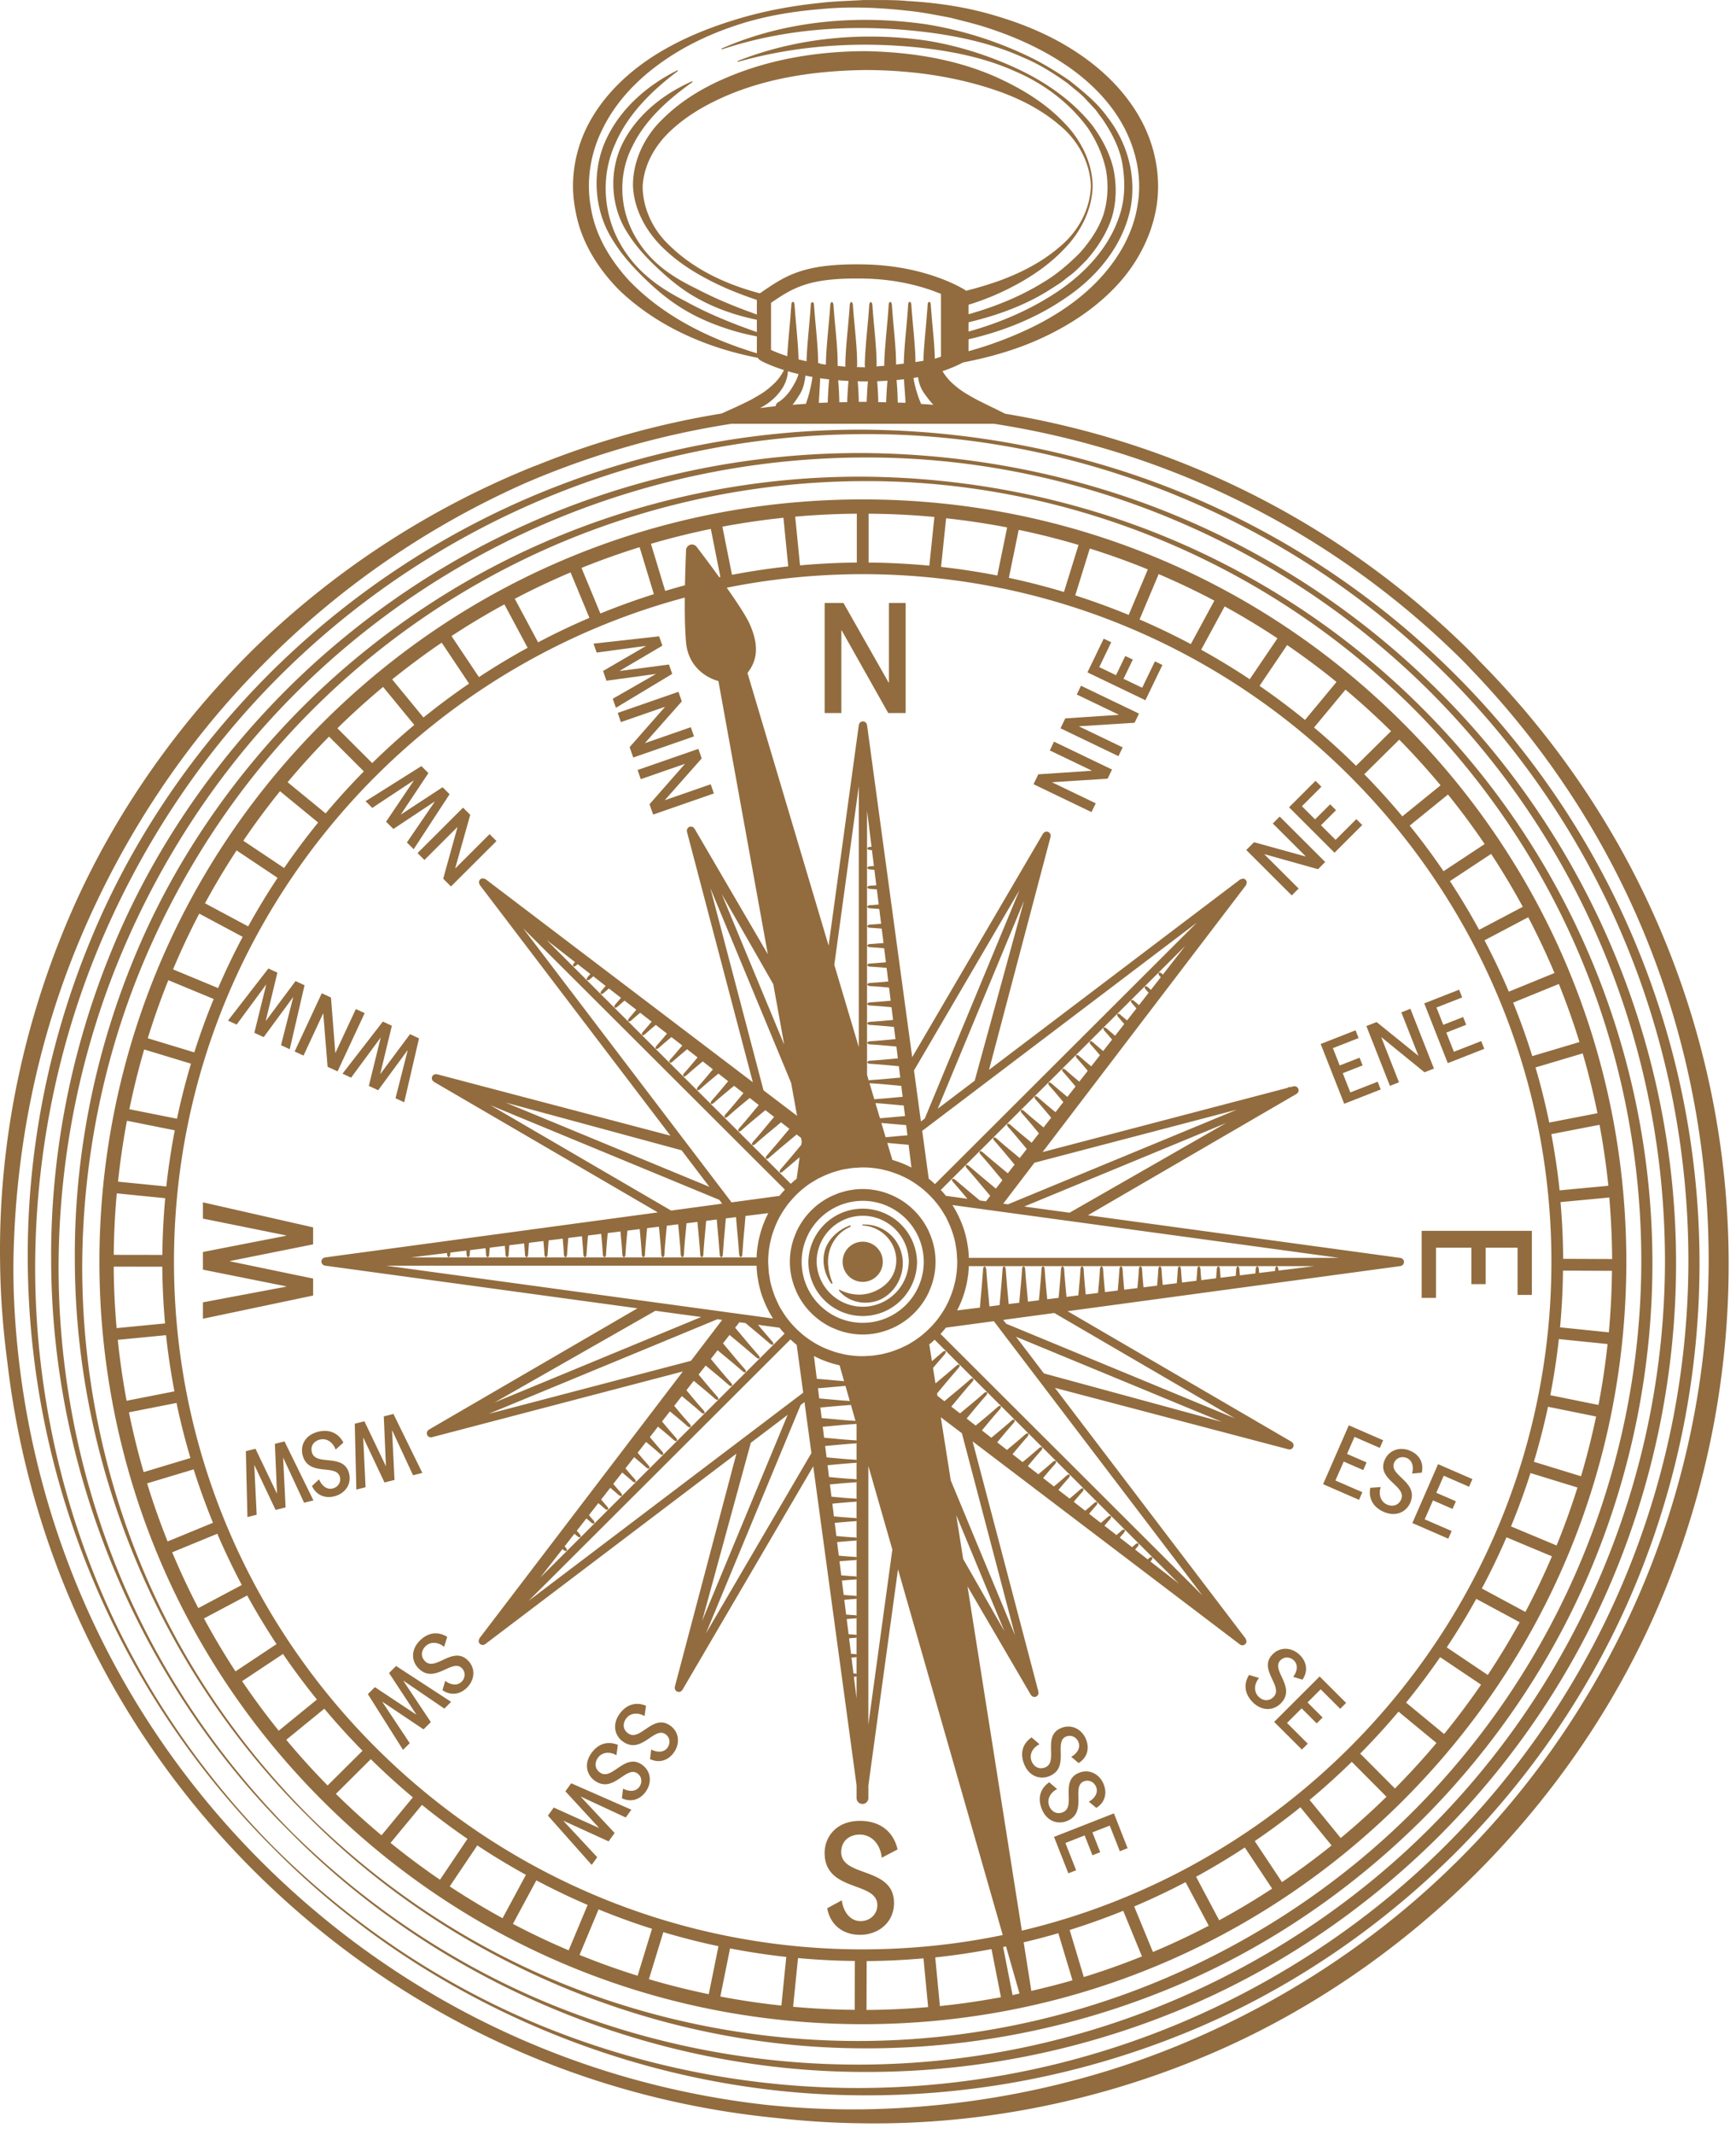 <?xml version="1.0" encoding="UTF-8"?> <svg xmlns="http://www.w3.org/2000/svg" width="118" height="145" viewBox="0 0 118 145"> <g fill="#926C3E" fill-rule="evenodd"> <path d="M51.846 27.626c.52-.3 1-.722 1.333-1.25.22-.34.357-.747.378-1.15.219.065.461.129.719.19-.096.353-.279.664-.482.995-.197.322-.558.722-.892.914a.343.343 0 0 0-.18.275c-.357.036-.714.086-1.071.128.065-.034.132-.064.195-.102zm.563-3.848v-3.202c.182-.124.357-.242.53-.355 1.298-.843 2.535-1.365 5.87-1.291 2.325.054 4.091.602 5.152 1.04v4.266a8.69 8.69 0 0 1-.42.137c-.006-.295-.02-.596-.042-.908l-.03-.39c-.021-.242-.04-.482-.064-.724l-.037-.407c-.02-.217-.035-.426-.053-.636-.016-.2-.034-.403-.045-.592-.015-.27-.203-.278-.217-.005h-.001c-.01.204-.03.428-.048.647-.017.216-.033.432-.054.657l-.035.388c-.025.262-.046.52-.069.782l-.03.362c-.025.335-.042.657-.051.97-.18.029-.36.056-.54.082a16.223 16.223 0 0 0-.038-.984l-.024-.315c-.022-.27-.042-.536-.067-.808l-.031-.326c-.021-.227-.04-.45-.059-.671-.022-.265-.045-.53-.06-.779-.015-.27-.202-.278-.217-.005-.014.258-.037.538-.06.82l-.062.694-.026.295a53.1 53.1 0 0 0-.096 1.133c-.026.366-.046.72-.052 1.054-.175.023-.35.041-.527.06.003-.342-.013-.707-.037-1.081l-.017-.227c-.024-.3-.046-.599-.074-.902l-.021-.23a62.894 62.894 0 0 1-.133-1.61.29.29 0 0 0-.05-.162c-.042-.055-.095-.056-.132.01a.347.347 0 0 0-.037.146c-.015.289-.04.599-.067.916l-.068.752-.018.193c-.029.32-.056.636-.08.95-.004.06-.01.12-.015.178-.028.384-.048.758-.052 1.106 0 .018.007.03.009.046-.182.017-.365.03-.549.044.007-.03.02-.056.02-.09.003-.35-.014-.727-.039-1.112l-.01-.125c-.022-.333-.05-.669-.081-1.009l-.011-.121c-.025-.265-.05-.528-.073-.788a30.72 30.72 0 0 1-.072-.935c-.001-.037-.013-.056-.02-.083-.042-.149-.142-.148-.18.009-.005.024-.015.038-.016.069-.017.298-.042.617-.07.943l-.075.822-.008.077c-.033.358-.063.714-.09 1.066 0 .022-.003.045-.005.068-.028.388-.05.768-.053 1.119 0 .056.012.103.028.147l-.134-.001c-.155-.001-.293-.011-.443-.015a.37.37 0 0 0 .028-.131c.01-.976-.122-2.125-.216-3.192a25.93 25.93 0 0 1-.069-.898c-.001-.025-.01-.037-.014-.057-.036-.182-.156-.185-.19 0-.004.02-.012.028-.013.052-.015.278-.04.577-.066.882-.09 1.062-.224 2.236-.235 3.213 0 .04.012.071.02.105-.194-.012-.369-.033-.552-.05.003-.019.012-.033.012-.055.01-1.012-.13-2.206-.225-3.306a27.382 27.382 0 0 1-.06-.784c-.003-.038-.013-.058-.021-.085-.041-.141-.134-.145-.175-.006-.008.027-.02.047-.022.086-.013.238-.034.496-.056.755-.09 1.086-.23 2.299-.242 3.31-.14-.018-.27-.039-.403-.06v-.04h-.124c-.002-1.041-.144-2.25-.234-3.353-.017-.205-.035-.413-.046-.607-.006-.093-.033-.142-.064-.172l-.082-.009c-.036.026-.067.076-.073.176-.008.178-.026.375-.04.565-.082 1.055-.218 2.243-.249 3.27-.19-.041-.372-.082-.543-.126-.023-1.062-.166-2.26-.245-3.338-.009-.121-.021-.249-.029-.366-.014-.27-.202-.278-.216-.005-.006.097-.017.208-.023.31-.068.999-.199 2.146-.252 3.18a9.952 9.952 0 0 1-1.105-.423zm-.753-3.852l-.003.004a17.16 17.16 0 0 1-2.17-.717c-1.464-.597-2.844-1.426-3.96-2.522-1.153-1.062-1.845-2.57-1.84-4.054.092-1.497.893-2.857 2.025-3.864 1.123-1.024 2.493-1.78 3.92-2.372 2.877-1.179 6.036-1.598 9.153-1.643 3.125.004 6.268.431 9.22 1.487 1.47.536 2.884 1.272 4.07 2.306 1.206 1.007 2.029 2.5 2.078 4.086-.044 1.586-.864 3.084-2.07 4.092-1.188 1.037-2.603 1.773-4.07 2.316-.772.28-1.558.515-2.352.714-.015-.014-.024-.034-.043-.045-.103-.067-2.592-1.649-6.783-1.745-4.17-.095-5.388.735-7.072 1.886l-.103.071zm-.21 1.445c-1.413-.505-2.79-1.06-4.102-1.752-.91-.44-1.803-.948-2.572-1.615a7.362 7.362 0 0 1-1.838-2.393c-.864-1.82-.844-3.94.056-5.678.86-1.773 2.403-3.166 4.073-4.35a.03.03 0 0 0 .01-.039.032.032 0 0 0-.042-.017c-1.876.836-3.645 2.178-4.653 4.1-1.01 1.915-.896 4.369.246 6.149.55.901 1.253 1.673 2.007 2.382.75.713 1.554 1.39 2.452 1.927 1.348.804 2.839 1.33 4.363 1.642v.837c-1.683-.59-3.322-1.248-4.864-2.103-.979-.5-1.937-1.077-2.757-1.824a8.327 8.327 0 0 1-1.958-2.64c-.91-1.996-.937-4.296-.04-6.244.85-1.98 2.457-3.575 4.235-4.915a.034.034 0 0 0 .01-.04.033.033 0 0 0-.043-.014c-2 .997-3.839 2.561-4.829 4.69-.987 2.12-.83 4.724.355 6.684.579.986 1.323 1.843 2.127 2.63.798.792 1.666 1.536 2.632 2.134.963.606 2.012 1.06 3.087 1.41.67.225 1.355.394 2.045.526v1.146c-3.268-.987-6.377-2.536-8.682-4.936-1.285-1.401-2.299-3.081-2.594-4.931-.349-1.837-.036-3.764.82-5.437.834-1.691 2.175-3.142 3.74-4.292 1.564-1.157 3.351-2.033 5.22-2.654 1.868-.637 3.831-.968 5.796-1.131 1.965-.195 3.95-.114 5.904.103.98.09 1.942.292 2.905.468.95.244 1.902.462 2.824.784 1.845.617 3.618 1.444 5.198 2.531 1.573 1.087 2.942 2.473 3.813 4.119.866 1.632 1.253 3.524.927 5.345-.289 1.825-1.232 3.506-2.508 4.898-1.278 1.398-2.898 2.504-4.637 3.356a25.325 25.325 0 0 1-4.338 1.635v-.808c2.286-.53 4.522-1.4 6.489-2.737 1.982-1.3 3.696-3.213 4.373-5.565.693-2.355.036-4.953-1.435-6.812-.69-.977-1.634-1.716-2.546-2.453-.971-.666-1.978-1.281-3.047-1.77a25.424 25.424 0 0 0-6.734-2.07c-4.658-.666-9.555-.25-13.868 1.644a.032.032 0 0 0-.017.039.03.03 0 0 0 .04.02c4.446-1.474 9.178-1.729 13.771-1.178 2.294.28 4.593.782 6.714 1.746 1.077.445 2.062 1.077 3.005 1.749.436.381.918.714 1.294 1.154l.592.632.511.693c.633.947 1.17 1.985 1.334 3.11.17 1.106.16 2.258-.194 3.328-.67 2.153-2.29 3.91-4.168 5.187-1.862 1.259-3.938 2.147-6.114 2.758v-.631c1.907-.454 3.783-1.12 5.465-2.177l.694-.443c.228-.154.438-.335.657-.501.451-.318.826-.732 1.22-1.12.725-.839 1.351-1.785 1.7-2.86.327-1.08.338-2.234.113-3.319-.251-1.09-.788-2.075-1.432-2.955-1.37-1.713-3.195-2.962-5.147-3.873-1.958-.903-4.04-1.564-6.184-1.9-4.286-.602-8.75-.197-12.763 1.388a.032.032 0 0 0-.018.039.032.032 0 0 0 .04.021c4.128-1.164 8.454-1.412 12.668-.923 2.104.25 4.216.699 6.164 1.576 1.958.838 3.724 2.171 4.956 3.878.578.878 1.01 1.84 1.216 2.853.17 1.022.12 2.055-.188 3.028-.336.969-.929 1.828-1.617 2.595-.733.73-1.523 1.418-2.428 1.956-1.57.979-3.315 1.68-5.116 2.191v-.645a17.374 17.374 0 0 0 2.471-.968c1.469-.709 2.866-1.606 3.994-2.785 1.139-1.148 1.94-2.69 1.97-4.317-.025-1.627-.823-3.175-1.964-4.325-1.127-1.18-2.525-2.079-3.993-2.794-2.953-1.456-6.269-1.987-9.53-2.042-3.27.015-6.57.553-9.598 1.886-1.509.659-2.951 1.537-4.143 2.728-1.214 1.15-2.034 2.83-2.017 4.547.08 1.728 1.01 3.26 2.203 4.357 1.197 1.118 2.629 1.922 4.102 2.578.693.3 1.4.568 2.117.807v.992zm11.165 6.075a7.71 7.71 0 0 1-.522-1.765c.108-.017.21-.035.312-.054.061.402.166.748.456 1.15.172.238.365.497.588.73-.277-.024-.555-.041-.834-.06zm-7.833-.007c-.302.02-.605.04-.908.065.19-.232.355-.49.501-.727.235-.382.325-.814.377-1.256.154.032.312.062.477.092a9.105 9.105 0 0 1-.447 1.826zm1.484-.086c-.2.008-.4.013-.6.023.016-.531.067-1.098.087-1.678.196.03.4.057.61.081a26.385 26.385 0 0 0-.097 1.574zm4.68-1.531c.174-.015.342-.034.504-.053.027.553.082 1.093.103 1.602-.176-.009-.352-.01-.527-.018a20.756 20.756 0 0 0-.08-1.531zm-1.318.08c.242-.009.474-.02.699-.033a25.136 25.136 0 0 0-.09 1.466c-.178-.005-.357-.01-.536-.013-.005-.452-.032-.93-.073-1.42zm-1.323.003c.124.002.244.007.37.008h.146l.178-.002c-.042.482-.071.95-.084 1.393h-.537a20.074 20.074 0 0 0-.073-1.399zm-1.328-.066c.226.018.46.033.702.045-.044.498-.076.982-.089 1.438-.178.003-.357.008-.536.013a20.617 20.617 0 0 0-.077-1.496zm-39.19 100.669C7.087 115.832 1.48 101.978.941 87.963a55.764 55.764 0 0 1-.028-2.229c.113-7.54 1.62-15.052 4.548-21.984 2.922-6.926 7.133-13.32 12.462-18.65a58.107 58.107 0 0 1 17.864-12.31 57.823 57.823 0 0 1 13.925-3.994h17.857c11.694 1.812 22.937 7.192 31.927 16.163.203.202.39.414.589.618 5.033 5.25 9.077 11.429 11.801 18.146 2.838 6.977 4.268 14.5 4.256 22.011a57.41 57.41 0 0 1-4.44 21.936c-2.897 6.92-7.13 13.283-12.448 18.595-5.31 5.324-11.68 9.557-18.609 12.485-6.932 2.932-14.452 4.458-22.005 4.573a57.523 57.523 0 0 1-6.528-.301c-12.963-1.446-24.97-7.174-34.329-16.514zm95.128-63.209c-2.878-6.823-7.093-13.058-12.284-18.316-.19-.194-.369-.397-.563-.59-8.956-8.938-20.116-14.354-31.75-16.283a35.103 35.103 0 0 0-1.003-.496c-.494-.247-.982-.472-1.427-.746a5.898 5.898 0 0 1-1.236-.907 3.685 3.685 0 0 1-.584-.743 9.044 9.044 0 0 0 1.374-.577l.029-.014c1.742-.338 3.467-.82 5.106-1.549 1.852-.827 3.618-1.93 5.078-3.41 1.463-1.468 2.557-3.384 2.934-5.485.375-2.098-.06-4.316-1.092-6.151-1.03-1.85-2.571-3.327-4.279-4.458-1.712-1.14-3.61-1.936-5.551-2.506-1.94-.588-3.951-.882-5.955-.997-1-.096-2.007-.06-3.007-.07-1 .063-2 .078-2.995.201-1.989.204-3.964.58-5.876 1.181-1.91.593-3.78 1.374-5.484 2.476-1.693 1.102-3.228 2.55-4.245 4.379-1.017 1.819-1.41 4.027-.98 6.091.36 2.09 1.535 3.937 2.974 5.39 2.621 2.498 5.985 3.928 9.418 4.595.04.07.098.13.17.172.046.028.586.335 1.607.658a3.39 3.39 0 0 1-.608.856c-.368.36-.775.685-1.245.937-.452.277-.946.5-1.448.736-.305.139-.617.277-.932.422a58.625 58.625 0 0 0-12.553 3.512c-.094.037-.191.068-.285.106a58.453 58.453 0 0 0-19.141 12.541c-5.44 5.422-9.883 11.89-12.775 19.019C1.397 70.384-.107 78.07.006 85.734c.02 2.3.2 4.589.498 6.861 1.481 12.61 7.04 24.827 16.712 34.48 9.687 9.666 22.168 15.53 35.625 16.842 1.923.215 3.859.336 5.8.355 7.68.114 15.39-1.365 22.53-4.254 7.154-2.875 13.67-7.28 19.136-12.701 5.45-5.441 9.87-11.94 12.787-19.073a58.84 58.84 0 0 0 4.407-22.51 57.933 57.933 0 0 0-4.59-22.435z"></path> <path d="M18.698 125.597c-5.21-5.235-9.404-11.48-12.178-18.313a56.329 56.329 0 0 1-4.129-21.55c.063-7.35 1.52-14.684 4.354-21.457 2.829-6.77 6.942-13.012 12.139-18.22a56.227 56.227 0 0 1 18.212-12.222 56.687 56.687 0 0 1 21.545-4.337c7.381-.045 14.765 1.434 21.572 4.27a56.267 56.267 0 0 1 18.244 12.23c5.189 5.224 9.34 11.463 12.115 18.264 2.784 6.798 4.2 14.138 4.193 21.472a56.184 56.184 0 0 1-4.295 21.43 56.253 56.253 0 0 1-12.151 18.169c-5.187 5.195-11.414 9.328-18.19 12.166a56.569 56.569 0 0 1-21.488 4.373 56.913 56.913 0 0 1-21.59-4.129c-6.847-2.767-13.108-6.95-18.353-12.146m61.72 12.596c6.908-2.787 13.208-7.032 18.487-12.276 5.266-5.259 9.515-11.548 12.34-18.435a56.97 56.97 0 0 0 4.275-21.748 56.477 56.477 0 0 0-4.378-21.707c-2.86-6.854-7.104-13.117-12.374-18.34a56.645 56.645 0 0 0-18.434-12.21c-6.867-2.808-14.278-4.237-21.693-4.283A57.093 57.093 0 0 0 36.92 33.41c-6.88 2.799-13.187 6.99-18.465 12.22C13.19 50.866 8.91 57.125 6.102 64.011c-2.821 6.873-4.277 14.303-4.215 21.722a56.805 56.805 0 0 0 4.44 21.629 56.781 56.781 0 0 0 12.314 18.29c10.423 10.52 25.114 16.688 40 16.718a57.205 57.205 0 0 0 21.776-4.178"></path> <path d="M19.823 124.473c-5.06-5.087-9.137-11.157-11.83-17.798a54.732 54.732 0 0 1-4.01-20.94c.063-7.142 1.48-14.268 4.233-20.85 2.75-6.577 6.744-12.643 11.794-17.704a54.673 54.673 0 0 1 17.695-11.878 55.12 55.12 0 0 1 20.936-4.217c7.173-.045 14.347 1.393 20.963 4.15A54.683 54.683 0 0 1 97.33 47.122c5.041 5.077 9.074 11.14 11.77 17.749 2.704 6.605 4.079 13.737 4.072 20.863a54.584 54.584 0 0 1-4.174 20.822 54.674 54.674 0 0 1-11.805 17.653c-5.042 5.047-11.092 9.062-17.674 11.821a54.965 54.965 0 0 1-20.88 4.253 55.29 55.29 0 0 1-20.98-4.008c-6.654-2.688-12.738-6.752-17.837-11.802m59.984 12.251c6.717-2.707 12.84-6.833 17.971-11.93 5.12-5.113 9.25-11.225 11.995-17.92a55.37 55.37 0 0 0 4.154-21.14 54.864 54.864 0 0 0-4.256-21.098 55.01 55.01 0 0 0-12.03-17.824 55.064 55.064 0 0 0-17.917-11.867c-6.675-2.728-13.876-4.117-21.083-4.162a55.471 55.471 0 0 0-21.112 4.095c-6.687 2.72-12.818 6.792-17.949 11.874-5.116 5.092-9.278 11.175-12.007 17.869-2.741 6.68-4.156 13.903-4.094 21.113.053 14.437 6.045 28.682 16.288 38.796 10.129 10.222 24.404 16.22 38.874 16.252a55.602 55.602 0 0 0 21.166-4.058"></path> <path d="M20.962 123.337c-4.913-4.938-8.87-10.83-11.484-17.276A53.146 53.146 0 0 1 5.59 85.734c.064-6.931 1.44-13.847 4.112-20.234 2.669-6.383 6.544-12.272 11.445-17.183a53.065 53.065 0 0 1 17.173-11.53 53.49 53.49 0 0 1 20.32-4.096c6.962-.045 13.927 1.353 20.347 4.028a53.075 53.075 0 0 1 17.205 11.539c4.892 4.928 8.805 10.812 11.422 17.227 2.624 6.412 3.956 13.333 3.95 20.25a52.954 52.954 0 0 1-4.052 20.206 53.057 53.057 0 0 1-11.458 17.133c-4.891 4.898-10.763 8.794-17.15 11.473a53.362 53.362 0 0 1-20.264 4.131 53.668 53.668 0 0 1-20.365-3.887c-6.46-2.607-12.365-6.553-17.314-11.454m58.23 11.904c6.521-2.627 12.466-6.634 17.449-11.583 4.97-4.963 8.982-10.899 11.645-17.398a53.778 53.778 0 0 0 4.034-20.526 53.285 53.285 0 0 0-4.136-20.484 53.395 53.395 0 0 0-11.68-17.302 53.45 53.45 0 0 0-17.396-11.52c-6.48-2.647-13.47-3.994-20.467-4.04a53.864 53.864 0 0 0-20.496 3.973c-6.494 2.64-12.445 6.592-17.427 11.526-4.967 4.943-9.01 10.85-11.658 17.348-2.661 6.487-4.036 13.499-3.972 20.5.054 14.015 5.873 27.842 15.817 37.659 9.832 9.923 23.689 15.749 37.736 15.783a53.973 53.973 0 0 0 20.55-3.936"></path> <path d="M58.64 82.608a3.133 3.133 0 0 1 3.132 3.126 3.133 3.133 0 0 1-6.264 0 3.133 3.133 0 0 1 3.132-3.126m0 6.813a3.695 3.695 0 0 0 3.694-3.687 3.695 3.695 0 0 0-7.388 0 3.695 3.695 0 0 0 3.694 3.687"></path> <path d="M60.555 84.392c.407.627.48 1.441.196 2.1-.274.674-.89 1.124-1.536 1.34-.664.225-1.43.17-2.15-.2a.033.033 0 0 0-.035.004.033.033 0 0 0-.005.045c.507.667 1.48.977 2.358.77.9-.192 1.595-.95 1.851-1.784a2.694 2.694 0 0 0-.416-2.46 2.612 2.612 0 0 0-2.177-1.003.032.032 0 0 0 0 .064 2.418 2.418 0 0 1 1.914 1.124"></path> <path d="M58.64 81.592a4.15 4.15 0 0 1 4.15 4.141 4.15 4.15 0 0 1-8.3 0 4.15 4.15 0 0 1 4.15-4.14zm-4.633 2.416a4.893 4.893 0 0 0-.319 1.725c0 .61.117 1.19.319 1.728l.136.33a4.977 4.977 0 0 0 2.432 2.429l.342.14a4.92 4.92 0 0 0 1.723.316c.607 0 1.187-.114 1.723-.315l.343-.141a4.978 4.978 0 0 0 2.431-2.427l.137-.334a4.89 4.89 0 0 0 .318-1.726c0-.606-.115-1.186-.317-1.723l-.139-.336a4.974 4.974 0 0 0-2.427-2.424l-.348-.145a4.928 4.928 0 0 0-1.72-.314c-.606 0-1.185.115-1.722.314l-.347.144a4.974 4.974 0 0 0-2.428 2.426l-.137.333z"></path> <path d="M60.006 85.734a1.365 1.365 0 0 0-2.73 0 1.365 1.365 0 1 0 2.73 0M60.424 46.383h-.019l-3.071-5.409h-1.28v7.475h1.135v-5.62h.02l3.166 5.62h1.185v-7.475h-1.136zM96.634 88.187h.973v-3.41h2.406v2.478h.972v-2.479h2.167v3.21h.972v-4.354h-7.49zM89.587 59.06l.49-.49-3.093-3.086-.47.469 2.238 2.233-.008.008-3.506-.967-.528.527 3.092 3.087.469-.468-2.326-2.321.01-.01zM92.595 56.057l-.401-.4-1.412 1.408-.994-.992 1.025-1.023-.4-.4-1.026 1.023-.894-.893 1.327-1.325-.401-.4-1.8 1.797 3.091 3.087zM91.785 74.226l-.514-1.305 1.35-.53-.208-.526-1.35.529-.463-1.176 1.748-.685-.208-.527-2.37.93 1.599 4.062 2.48-.973-.206-.527zM97.469 72.607l-1.6-4.063-.617.242 1.159 2.94-.012.003-2.827-2.284-.696.273 1.6 4.062.617-.242-1.202-3.055.011-.004 2.923 2.38zM100.89 71.265l-.208-.527-1.857.728-.515-1.305 1.35-.53-.207-.526-1.35.528-.463-1.175 1.748-.685-.208-.527-2.37.93 1.598 4.062zM92.602 101.39l-1.83-.796.563-1.286 1.329.579.226-.52-1.329-.579.507-1.157 1.721.749.226-.52-2.334-1.015-1.747 4 2.443 1.064zM95.236 101.887c-.18.411-.584.505-.954.344-.444-.194-.595-.7-.43-1.191l-.71.052c-.14.753.221 1.333.917 1.636.846.367 1.533-.014 1.794-.61.626-1.435-1.473-1.852-1.089-2.732.149-.34.527-.463.862-.317.391.17.476.624.355 1.054l.657-.056c.154-.662-.155-1.22-.773-1.487-.676-.294-1.438-.081-1.743.619-.584 1.336 1.52 1.757 1.114 2.688M96.001 103.486l2.443 1.063.227-.52-1.83-.795.562-1.287 1.329.579.228-.52-1.33-.578.505-1.158 1.722.75.227-.52-2.336-1.015zM45.56 117.252c-1.187-.85-2.04 1.116-2.866.523-.365-.261-.373-.674-.138-1.002.282-.392.81-.434 1.257-.17l.097-.703c-.708-.295-1.35-.064-1.794.55-.537.749-.31 1.5.22 1.88 1.275.912 2.125-1.05 2.906-.49.302.216.343.611.13.907-.25.347-.71.334-1.108.125l-.08.653c.614.29 1.225.104 1.617-.442.43-.597.38-1.387-.24-1.831M43.648 119.913c-1.187-.85-2.04 1.116-2.867.523-.365-.26-.373-.673-.137-1.002.281-.392.81-.435 1.256-.17l.097-.703c-.708-.295-1.35-.064-1.793.551-.538.748-.31 1.5.22 1.878 1.275.912 2.124-1.049 2.906-.49.301.217.342.612.13.908-.25.347-.711.334-1.108.126l-.082.653c.616.288 1.227.103 1.619-.443.43-.597.38-1.386-.241-1.83M38.431 121.715l2.281 2.476-.006.009-3.068-1.383-.394.548 2.975 3.35.376-.523-2.296-2.465.007-.01 3.063 1.399.41-.57-2.3-2.46.006-.01 3.05 1.417.38-.53-4.09-1.796zM24.698 97.689l1.437 3.04.681-.172-.166-3.361.01-.003 1.415 3.046.632-.16-1.965-4.006-.655.165.145 3.362-.012.002-1.45-3.031-.656.165.108 4.475.626-.158-.16-3.362zM21.198 98.67c-.11-.435.15-.755.543-.854.469-.119.9.189 1.07.678l.53-.475c-.353-.68-.993-.918-1.728-.733-.895.226-1.205.946-1.046 1.577.385 1.518 2.301.566 2.537 1.496.09.36-.134.688-.487.777-.415.105-.76-.202-.928-.617l-.483.447c.282.617.869.868 1.522.703.715-.18 1.187-.813.998-1.553-.357-1.415-2.278-.462-2.528-1.446M18.684 98.105l.145 3.362-.011.002-1.452-3.03-.655.165.108 4.475.626-.158-.16-3.363.01-.002 1.437 3.04.68-.172-.166-3.36.01-.004 1.416 3.047.632-.16-1.965-4.007zM25.857 72.968l-.01-.005.789-3.266-.612-.284-2.744 3.54.585.272 2-2.711.009.005-.805 3.264.636.296 1.995-2.714.01.005-.826 3.254.591.274 1.007-4.346-.612-.283zM20.63 71.725l1.333-2.864.01.004.294 3.62.677.314 1.843-3.96-.6-.277-1.387 2.976-.01-.005-.292-3.754-.627-.29-1.843 3.958zM18.083 66.907l.01.005-.805 3.264.636.294 1.995-2.712.01.005-.827 3.254.592.275 1.007-4.347-.613-.284-2.012 2.699-.01-.005.789-3.266-.613-.283-2.745 3.54.587.272zM43.555 52.942l2.99-1.038.004.01-2.4 2.73.246.704 4.13-1.435-.217-.624-3.107 1.078-.003-.01 2.497-2.823-.226-.651-4.131 1.435zM42.203 49.065l2.99-1.038.003.01-2.4 2.729.247.705 4.13-1.435-.218-.625-3.105 1.079-.004-.01 2.498-2.823-.228-.652-4.13 1.435zM43.898 43.887l.003.01-2.909 1.694.231.662 3.34-.458.004.01-2.917 1.673.215.614 3.827-2.303-.222-.636-3.342.436-.004-.01 2.9-1.709-.223-.635-4.458.497.213.608zM71.308 120.69c1.46-.572.271-2.35 1.166-2.7.346-.135.7.046.834.385.157.396-.105.776-.496.996l.505.422c.578-.359.753-.97.508-1.596-.27-.685-.96-1.071-1.672-.793-1.361.533-.17 2.316-1.117 2.687-.418.164-.77-.054-.918-.43-.176-.45.074-.915.539-1.145l-.538-.465c-.633.435-.788 1.099-.51 1.804.337.856 1.092 1.073 1.699.836M72.508 123.739c1.46-.573.272-2.35 1.166-2.701.347-.135.7.046.834.385.157.396-.105.776-.496.996l.505.422c.578-.358.753-.97.507-1.596-.269-.685-.96-1.071-1.67-.793-1.362.533-.17 2.316-1.118 2.687-.418.164-.77-.054-.917-.43-.177-.45.073-.915.538-1.145l-.538-.464c-.633.434-.789 1.098-.511 1.803.337.856 1.093 1.073 1.7.836M71.644 124.81l.974 2.476.53-.207-.73-1.854 1.308-.513.53 1.347.528-.207-.53-1.348 1.178-.461.686 1.744.527-.208-.93-2.365zM71.358 50.99l2.852 1.37-.005.01-3.63.242-.324.673 3.94 1.894.289-.597-2.964-1.424.005-.01 3.766-.239.3-.622-3.942-1.893zM73.191 47.19l2.852 1.37-.005.01-3.63.243-.324.672 3.94 1.894.288-.597-2.964-1.423.006-.012 3.766-.238.3-.622-3.942-1.893zM77.636 46.731l-1.267-.608.63-1.304-.513-.246-.628 1.304-1.14-.548.814-1.688-.512-.246-1.104 2.291 3.94 1.893 1.156-2.396-.51-.246zM87.037 112.81c.263-.263.66-.24.919.019.302.3.214.753-.056 1.11l.632.188c.386-.56.302-1.191-.174-1.668-.522-.519-1.309-.599-1.85-.059-1.033 1.031.772 2.19.052 2.908-.318.318-.728.258-1.013-.027-.342-.342-.3-.869.036-1.266l-.68-.21c-.406.65-.283 1.321.253 1.857.653.65 1.432.547 1.893.087 1.109-1.107-.692-2.261-.012-2.94M86.607 116.997l1.885 1.881.4-.4-1.41-1.409.994-.991L89.5 117.1l.401-.401-1.025-1.023.894-.893 1.328 1.326.401-.401-1.8-1.798zM28.892 112.874c-.317-.318-.258-.726.028-1.011.342-.342.87-.298 1.268.035l.211-.678c-.652-.405-1.324-.282-1.86.253-.652.65-.55 1.429-.089 1.89 1.11 1.106 2.266-.691 2.946-.013.263.262.24.659-.02.917-.301.3-.755.214-1.113-.056l-.187.632c.562.384 1.193.3 1.67-.176.521-.52.601-1.306.06-1.845-1.033-1.032-2.194.77-2.914.052M26.444 113.675l1.849 2.812-.008.008-2.802-1.86-.478.475 2.39 3.789.456-.456-1.863-2.805.007-.008 2.795 1.876.496-.495-1.867-2.801.008-.008 2.778 1.893.46-.46-3.743-2.437zM28.849 58.432l2.237-2.233.009.008-.97 3.499.528.527 3.094-3.086-.47-.468L30.953 59l-.01-.009 1.02-3.626-.49-.487-3.092 3.086zM28.115 53.034l.008.008-1.88 2.79.496.494 2.807-1.864.007.008-1.896 2.773.462.46 2.44-3.737-.477-.476-2.819 1.846-.007-.008 1.865-2.798-.478-.476-3.795 2.385.456.455zM58.44 124.653c.828 0 1.415.692 1.492 1.576l1.079-.567c-.299-1.278-1.261-1.941-2.561-1.941-1.58 0-2.398 1.067-2.398 2.181 0 2.68 3.582 1.903 3.582 3.545 0 .635-.51 1.087-1.137 1.087-.731 0-1.174-.654-1.28-1.413l-.991.539c.211 1.143 1.078 1.805 2.233 1.805 1.262 0 2.31-.855 2.31-2.161 0-2.498-3.59-1.72-3.59-3.46 0-.768.568-1.19 1.261-1.19M21.284 86.874l-5.651-1.172v-.018l5.65-1.134v-1.153l-7.49-1.701v1.105l5.661 1.144v.018l-5.66 1.106v1.2l5.66 1.134v.02l-5.66 1.066v1.114l7.49-1.576z"></path> <path d="M92.456 119.15a48.112 48.112 0 0 0 2.604-2.85l2.581 2.13a51.679 51.679 0 0 1-2.825 3.092l-2.36-2.371zm-1.323 5.738l-2.116-2.59a47.855 47.855 0 0 0 2.866-2.587l2.36 2.372a51.944 51.944 0 0 1-3.11 2.805zm-3.992 2.995l-1.853-2.787a47.795 47.795 0 0 0 3.103-2.298l2.119 2.595a50.817 50.817 0 0 1-3.37 2.49zm-4.27 2.592l-1.57-2.955a47.866 47.866 0 0 0 3.312-1.989l1.857 2.795a50.679 50.679 0 0 1-3.598 2.149zm-4.504 2.157l-1.273-3.093a47.33 47.33 0 0 0 3.493-1.654l1.574 2.963a50.467 50.467 0 0 1-3.794 1.784zm-4.698 1.701l-.961-3.197a47.162 47.162 0 0 0 3.64-1.303l1.274 3.099c-1.298.52-2.614.99-3.953 1.401zm-3.567.941l-.52-3.3a47.277 47.277 0 0 0 2.355-.619l.962 3.2c-.924.268-1.857.505-2.797.72zm-4.339-27.488l4.308 7.378c.016.028.04.043.062.062.013.011.022.026.035.034a.288.288 0 0 0 .146.044.273.273 0 0 0 .242-.147c.004-.006.008-.01.01-.015a.277.277 0 0 0 .019-.172c-.002-.006.003-.012.001-.018l-.029-.11.003-.001-.006-.012-4.444-16.892 18.168 13.797a.281.281 0 0 0 .368-.025.278.278 0 0 0 .08-.19c0-.021-.015-.04-.02-.062a.553.553 0 0 0-.026-.09c-.004-.009-.002-.018-.008-.026l-12.966-17.04 15.87 4.176a.275.275 0 0 0 .226-.037.273.273 0 0 0 .105-.126.28.28 0 0 0 .007-.183c-.002-.006-.001-.013-.004-.019a.273.273 0 0 0-.109-.134c-.005-.003-.006-.01-.01-.013l-15.224-8.873 22.623-3.066c.007 0 .01-.006.016-.008a.281.281 0 0 0 .153-.081c.004-.005.006-.011.01-.015a.278.278 0 0 0 .065-.173.276.276 0 0 0-.065-.173l-.01-.015a.274.274 0 0 0-.153-.082c-.005-.001-.008-.008-.015-.008l-21.24-2.9 14.179-8.245c.005-.004.006-.01.01-.013a.282.282 0 0 0 .112-.135c.001-.006.001-.012.003-.017a.275.275 0 0 0-.007-.185.272.272 0 0 0-.123-.134c-.006-.003-.01-.008-.017-.01a.28.28 0 0 0-.173-.018c-.006.001-.01-.004-.017-.002l-.25.066-.015-.04-.14.08-16.647 4.362 13.826-18.132c.007-.008.005-.018.008-.026a.46.46 0 0 0 .028-.091c.005-.021.019-.04.019-.061a.277.277 0 0 0-.079-.19.277.277 0 0 0-.19-.079c-.022 0-.042.015-.065.02a.47.47 0 0 0-.087.026c-.008.003-.018.002-.027.007L67.226 72.693l4.184-15.836c.001-.007-.003-.012-.002-.019a.277.277 0 0 0-.018-.171c-.002-.006-.007-.01-.01-.015a.275.275 0 0 0-.135-.126.276.276 0 0 0-.184-.006l-.016.003a.274.274 0 0 0-.136.11c-.004.005-.01.005-.013.01l-8.892 15.192-3.07-22.578c-.002-.006-.008-.01-.008-.016a.284.284 0 0 0-.083-.152l-.015-.01a.276.276 0 0 0-.173-.065.278.278 0 0 0-.172.065l-.016.01a.27.27 0 0 0-.081.152c-.001.006-.008.01-.01.016l-2.054 14.995-5.514-18.523c.512-.687.912-1.595.16-3.304-.238-.545-.887-1.524-1.569-2.492a46.966 46.966 0 0 1 14.081-.67l.004.002a46.55 46.55 0 0 1 4.519.69c.007.002.012.006.018.007.017.003.034.004.051.005 1.49.306 2.952.683 4.387 1.126l.01.006c.006.002.012.002.019.003 14.845 4.597 26.548 16.384 31.009 31.26v.009l.005.005a46.48 46.48 0 0 1 1.951 13.358c0 1.607-.08 3.197-.24 4.763l-.003.007c0 .002.002.005 0 .007a46.592 46.592 0 0 1-.689 4.513c0 .003-.003.005-.004.009v.012a46.038 46.038 0 0 1-1.13 4.425l-.002.001v.003c-4.85 15.698-17.785 27.88-33.928 31.707l-3.694-23.395zm3.064 27.774l-.642-3.266c.066-.013.131-.03.196-.043l.918 3.204c-.159.033-.314.073-.472.105zM49.053 60.739l3.508 6.132.744 4.113-4.252-10.245zm2.845 13.345l-3.61-13.727 5.487 13.224.404 2.236-2.281-1.733zm2.569 3.702c-.403.48-.8.962-1.188 1.407l-.028.034h-.001c-.057.066-.117.138-.174.202l-.007.008c-.02.024-.025.042-.037.062-.07.114-.044.192.045.176a.307.307 0 0 0 .142-.08c.032-.03.072-.06.105-.09l.01-.008c.07-.063.149-.13.224-.193l.033-.03c.245-.21.495-.422.76-.642l-.111.813-.004.027-.028.205-.007.049-.039.28-.012.085-.173.14c-.077.067-.15.137-.226.206l-.246-.246-.028-.027-.092-.093-.275-.274-.095-.094-.299-.3-.095-.093-.318-.318-.076-.076L37.312 64.03l-.17-.17.146.113 1.795 1.396-.051.06c-.18.2-.053.338.15.156.027-.024.058-.049.084-.073l.86.667c-.053.06-.107.126-.158.183-.18.201-.053.34.15.157.065-.058.143-.121.211-.181l.837.652c-.086.101-.176.21-.263.306-.18.202-.052.339.151.157.104-.093.225-.193.336-.29l.82.637c-.124.145-.25.295-.37.43-.18.202-.054.339.15.157.143-.128.306-.265.462-.398l.8.621c-.16.189-.321.38-.477.554-.18.2-.053.339.15.157h.001c.181-.164.384-.335.588-.507l.78.606c-.197.234-.393.465-.583.678-.18.201-.053.339.15.157.22-.199.464-.405.715-.615l.759.59c-.233.279-.463.55-.689.802-.18.201-.052.338.151.156v.001c.259-.232.546-.475.842-.723l.736.572c-.269.323-.534.64-.793.927-.18.202-.053.34.151.157.295-.264.629-.544.97-.828l.713.553c-.305.367-.606.727-.898 1.052-.18.202-.053.34.151.157a38.27 38.27 0 0 1 1.099-.935l.688.535c-.34.41-.678.815-1.002 1.177-.18.202-.053.34.15.157.369-.33.795-.684 1.228-1.042l.663.516c-.375.453-.748.904-1.105 1.304-.18.2-.053.338.15.156.406-.363.88-.753 1.356-1.148l.639.496c-.411.496-.819.993-1.209 1.429-.18.202-.054.339.15.157.442-.396.963-.823 1.484-1.255l.615.479c-.447.536-.89 1.08-1.313 1.553-.18.202-.054.339.15.157a44.73 44.73 0 0 1 1.322-1.12l.239-.199.051-.043.287.224.306.237-.185.22-.222.265-.22.266c-.269.323-.534.639-.792.927-.18.202-.054.339.15.157.234-.21.489-.428.756-.65.077-.065.16-.133.238-.2.08-.065.159-.13.238-.197.171-.14.337-.28.507-.422l.572.444c-.274.325-.547.652-.816.975-.075.09-.148.172-.223.26-.074.088-.148.173-.222.259-.088.101-.178.211-.265.308-.18.201-.053.339.15.157.06-.054.131-.112.194-.166.076-.067.157-.136.237-.204.08-.069.154-.135.236-.204.39-.327.796-.664 1.2-1.003l.301.234.045.249-.03.219zm-.044 17.678l.259-.196.471 3.463-7.171 12.255 6.441-15.522zm-3.388 2.568l2.502-1.896-5.816 14.013 3.314-12.117zm.49-4.821l.093-.094.3-.3.397-.394.35-.35.71-.71.354-.352c.074.067.146.136.222.201.066.057.134.112.202.167l.335 2.464.107.786-.632.479-2.685 2.035-.264.2-.363.275-.195.148-.17.128-14.359 10.882 15.598-15.565zm-2.76-3.573l.322.044-2.12 2.781-13.756 3.605 15.553-6.43zm-4.216-.575l3.111.424-14.042 5.806 10.931-6.23zm3.762-3.064H51.427c.003.1.007.2.014.3.007.088.013.177.024.265.012.116.034.23.053.346l.006.04a7.163 7.163 0 0 0 .197.859l.037.12c.044.139.097.274.15.41.161.414.36.807.592 1.18l.012.021.029.048-.04-.005-.018-.003-.33-.045-1.164-.16-.326-.044-.546-.074-.223-.03-.08-.011-.018-.003h-.004l-.314-.043-.788-.108-3.34-.456-.329-.045-.451-.061-.254-.035-.198-.027-17.864-2.439h22.057zm-3.365-.786c.016.27.203.278.218.006.031-.592.098-1.262.16-1.935l.774-.097c.063.696.136 1.393.171 2.026.016.27.203.278.218.006.029-.53.085-1.125.141-1.726.01-.104.02-.205.028-.309l.006-.066.36-.045.386-.047c.01.096.016.19.024.286.012.115.021.229.033.343l.03.344c.04.417.076.829.098 1.214.015.27.202.278.218.006.016-.314.043-.649.073-.994.008-.101.019-.206.028-.309l.029-.308.058-.656.72-.09c.036.424.074.848.113 1.266l.027.34c.01.116.018.228.026.34.01.135.024.276.032.405.014.27.202.278.216.006.005-.08.014-.172.02-.255.006-.102.014-.206.023-.311l.022-.312c.044-.506.094-1.03.138-1.555l.47-.058.223-.028.028.358c.056.625.116 1.246.159 1.834l.003.042v.002c.006.088.015.181.02.267v.01c.002.032.013.046.018.07.032.129.106.167.157.091a.318.318 0 0 0 .044-.155c.002-.044.006-.094.01-.138v-.012c.006-.096.016-.2.023-.299l.003-.04c.023-.32.05-.65.081-.99l.039-.414.035-.416.024-.29.666-.082.288-.036.597-.074a7.128 7.128 0 0 0-.612 1.652c-.002.008-.005.015-.006.023l-.012.048a6.112 6.112 0 0 0-.06.298l-.01.072a6.71 6.71 0 0 0-.044.284c-.005.034-.012.067-.015.102-.01.075-.016.151-.022.227-.008.1-.01.203-.015.304H27.942l.183-.022 2.258-.28.006.077c.015.27.202.278.217.006l.009-.112 1.079-.134.018.24c.015.27.202.278.218.006.004-.087.014-.187.02-.277l1.054-.13c.01.132.024.272.032.401.014.27.203.278.217.006.007-.14.022-.296.032-.443l1.03-.127c.015.189.033.384.044.564.016.27.203.278.218.006.01-.192.029-.403.044-.609l1.005-.124c.02.247.043.495.055.727.016.27.204.278.219.006.013-.244.035-.51.057-.774l.98-.122c.027.305.052.606.069.89.014.27.202.278.217.006.017-.296.041-.614.07-.94l.955-.118c.033.362.062.717.08 1.052.016.27.203.278.218.006h.001c.018-.347.048-.721.083-1.106l.926-.114c.038.417.074.829.096 1.214.016.27.204.278.218.006.022-.396.059-.83.099-1.271l.896-.112c.044.475.086.942.11 1.377.016.27.203.278.219.006.023-.445.068-.937.114-1.437l.864-.108c.05.53.1 1.055.128 1.54.014.27.202.277.217.005.026-.494.077-1.045.13-1.603l.834-.104c.055.585.111 1.167.142 1.701.015.27.202.278.217.006.03-.543.088-1.153.145-1.77l.804-.099c.06.64.124 1.28.157 1.863zm3.946-3.687l.196.258-3.47.47-12.28-7.158 15.554 6.43zM35.55 63.066l15.597 15.566.097.097.298.297.394.394.358.355.704.704.354.353c-.069.074-.138.147-.203.223a8.193 8.193 0 0 0-.166.2l-2.468.336-.789.106-.481-.632-2.028-2.666-.211-.277-.276-.362-.142-.187-.134-.176L35.55 63.066zm12.667 17.575l-13.844-5.723 11.956 3.24 1.888 2.483zm-9.766 24.512l-.073-.085.668-.856c.06.052.125.105.183.157.202.18.34.052.158-.15-.059-.065-.122-.142-.182-.21l.654-.837c.1.088.21.177.305.263.203.18.34.053.159-.15-.094-.104-.195-.225-.291-.336l.637-.817c.146.123.297.248.431.37.203.179.34.052.159-.151-.129-.143-.265-.305-.4-.462l.623-.797c.19.16.381.32.554.475.203.18.34.053.159-.15-.164-.182-.336-.384-.509-.588l.608-.777c.234.197.466.391.678.581.202.18.34.053.158-.15-.199-.22-.406-.463-.617-.713l.592-.758c.28.234.552.463.803.687.202.18.34.054.158-.15a31.683 31.683 0 0 1-.724-.84l.573-.735c.324.269.64.534.928.792.203.18.34.053.159-.15a33.603 33.603 0 0 1-.83-.97l.553-.71c.367.304.729.605 1.055.896.202.179.339.052.158-.15-.298-.331-.616-.71-.938-1.097l.535-.686c.411.338.818.675 1.181.998.202.18.339.053.158-.15a41.463 41.463 0 0 1-1.045-1.224l.517-.663c.453.375.906.747 1.306 1.103.202.18.339.053.157-.15-.364-.404-.756-.877-1.151-1.352l.497-.638c.497.41.995.817 1.432 1.207.203.18.34.053.158-.15-.397-.441-.825-.962-1.258-1.482l.48-.613c.536.447 1.082.888 1.556 1.311.203.18.34.053.158-.15-.356-.396-.737-.855-1.124-1.32l-.198-.238c-.014-.018-.03-.034-.043-.051l.222-.286.24-.305c.074.061.147.122.22.185.09.073.177.146.266.22l.266.22c.323.268.64.534.93.79.2.181.338.054.157-.149a31.17 31.17 0 0 1-.653-.755l-.198-.237c-.066-.08-.133-.158-.198-.238l-.424-.506.446-.571c.325.274.653.546.975.815.091.075.174.147.262.222l.258.22c.103.089.213.18.31.266.202.18.34.053.157-.15l-.167-.193-.204-.236c-.068-.08-.135-.154-.205-.237-.327-.388-.664-.794-1.005-1.197l.29-.372.413.056c.483.403.965.8 1.41 1.185.012.01.023.02.035.028.066.058.14.118.203.175l.008.007c.024.02.04.024.062.037.113.07.192.044.175-.046a.3.3 0 0 0-.08-.141c-.028-.032-.06-.071-.09-.104l-.007-.01c-.064-.071-.13-.15-.194-.225l-.028-.032c-.21-.243-.425-.494-.644-.758l.814.112.026.003.206.028.049.006.281.039.085.012c.047.057.092.115.14.172.067.078.137.151.207.226l-.247.247-.026.026-.096.096-.272.27-.093.094-.3.3-.096.095-.321.32-.074.073-14.914 14.885-.171.17.114-.146 1.399-1.79c.018.015.04.033.058.05.203.18.34.053.158-.15zm18.58-9.63l.34-.027.34-.027c.043-.002.086-.006.128-.01l.312 1.09c-.012-.002-.016-.006-.029-.007a32.151 32.151 0 0 1-.995-.073l-.31-.029-.307-.028-.659-.058-.089-.718c.424-.036.85-.076 1.268-.113zm-1.512-1.838l-.082-.665-.036-.287-.074-.596c.13.068.262.132.397.192a7.219 7.219 0 0 0 1.28.425l.048.012.016.004.05.17.02.078.01.029.008.034.074.255.146.51c-.241-.02-.484-.04-.735-.064l-.415-.038-.417-.035-.29-.024zm.44.615c.511-.046 1.017-.093 1.509-.133l.117.408.107.373.07.246-.207-.015c-.103-.008-.203-.013-.31-.022l-1.56-.138-.058-.469-.028-.222.36-.028zm2.163 3.563c-.53-.028-1.126-.085-1.729-.141l-.309-.028a1.597 1.597 0 0 0-.067-.006l-.044-.359-.048-.385.288-.025c.115-.01.229-.02.343-.032.116-.01.23-.02.344-.032.42-.038.831-.074 1.218-.096.038-.003.059-.014.087-.022l.017.065v1.086c-.03-.01-.054-.023-.1-.025zm0 1.32c-.592-.031-1.263-.097-1.938-.16l-.096-.772c.696-.063 1.395-.135 2.03-.171.046-.002.074-.015.104-.027v1.156c-.03-.01-.054-.023-.1-.025zm0 1.321c-.543-.029-1.154-.087-1.772-.145l-.1-.802c.642-.06 1.282-.123 1.868-.156.046-.003.074-.015.104-.027v1.155c-.03-.01-.054-.023-.1-.025zm0 1.321c-.494-.026-1.045-.078-1.605-.13l-.104-.832c.586-.055 1.17-.111 1.705-.142.046-.002.074-.015.104-.026v1.155c-.03-.01-.054-.023-.1-.025zm0 1.32a37.024 37.024 0 0 1-1.438-.113l-.108-.863c.53-.05 1.056-.1 1.542-.127.046-.002.074-.015.104-.026v1.155c-.03-.01-.054-.023-.1-.026zm0 1.321c-.396-.02-.83-.058-1.272-.098l-.112-.893c.475-.045.944-.088 1.38-.113.046-.002.074-.015.104-.025v1.155c-.03-.011-.054-.023-.1-.026zm0 1.321c-.346-.018-.722-.05-1.106-.084l-.116-.923c.42-.039.831-.075 1.218-.097.046-.002.074-.015.104-.026v1.155c-.03-.01-.054-.022-.1-.025zm0 1.32a27.89 27.89 0 0 1-.94-.068l-.119-.954a31.94 31.94 0 0 1 1.055-.08c.046-.004.074-.016.104-.027v1.155c-.03-.01-.054-.022-.1-.025zm0 1.322c-.243-.013-.509-.036-.774-.057l-.123-.978c.306-.028.607-.053.893-.07.046-.002.074-.015.104-.025v1.154c-.03-.01-.054-.022-.1-.024zm0 1.32c-.192-.01-.402-.028-.608-.045l-.126-1.002c.248-.021.497-.043.73-.056.046-.003.074-.016.104-.027v1.155c-.03-.01-.054-.022-.1-.024zm0 1.322c-.139-.008-.295-.023-.442-.033l-.128-1.028c.19-.015.385-.033.566-.043.046-.003.074-.016.104-.027v1.155c-.03-.01-.054-.022-.1-.024zm0 1.32c-.087-.005-.186-.015-.276-.02l-.13-1.053c.132-.01.272-.024.402-.03.046-.003.074-.015.104-.027v1.155c-.03-.01-.054-.023-.1-.025zm.1 1.512v1.502l-.182-1.47.078-.006c.046-.002.074-.015.104-.026zm-.1-.191c-.034-.003-.075-.007-.11-.008l-.135-1.078c.079-.004.164-.014.241-.018.046-.002.074-.015.104-.026v1.155c-.03-.01-.054-.023-.1-.025zm2.533-8.423l-1.63 11.885v-17.57l1.63 5.685zm2.202-29.285l-.259.196-.471-3.464 7.171-12.254-6.441 15.522zm3.395-2.574l-2.51 1.902 5.862-14.122-3.352 12.22zm-.497 4.827l-.102.102-.293.292-.395.395-.348.347-.712.71-.354.354c-.074-.068-.146-.137-.222-.202a7.893 7.893 0 0 0-.202-.165l-.335-2.465-.108-.786.633-.48 2.692-2.039.257-.196.363-.275.178-.135.185-.14 14.36-10.883-15.597 15.566zm2.76 3.573l-.323-.045 2.122-2.781L84.07 75.4l-15.554 6.43zm4.185.57l-3.081-.42 13.717-5.67-10.636 6.09zm-3.732 3.068h-3.115c-.004-.1-.006-.2-.014-.299-.008-.089-.014-.178-.024-.265-.013-.117-.033-.231-.053-.346l-.006-.04a7.196 7.196 0 0 0-.234-.98c-.044-.138-.098-.274-.15-.41a7.15 7.15 0 0 0-.592-1.18l-.013-.02a1.43 1.43 0 0 1-.028-.047l.04.005.017.002.33.045 1.165.16.326.043.545.076.224.03.079.01.018.003h.004l.315.044.788.107 3.312.452.356.049.452.06.227.032.225.031 17.863 2.438H68.969zm3.365.787c-.015-.27-.202-.277-.217-.006-.031.592-.098 1.262-.16 1.936l-.774.095c-.063-.695-.136-1.392-.172-2.025-.015-.27-.202-.277-.217-.006-.029.53-.086 1.124-.141 1.726-.01.104-.02.205-.028.308a1.9 1.9 0 0 0-.006.068l-.36.044-.386.048c-.01-.097-.016-.191-.025-.287-.01-.116-.02-.23-.032-.344-.01-.114-.02-.229-.032-.343a34.81 34.81 0 0 1-.096-1.214c-.016-.27-.203-.277-.218-.006-.016.313-.043.648-.073.994l-.03.308c-.008.103-.018.206-.027.308l-.058.657-.72.09c-.036-.424-.075-.848-.113-1.266l-.027-.34-.027-.34c-.01-.135-.024-.276-.03-.405-.016-.27-.204-.277-.218-.006-.004.08-.014.172-.02.255-.005.1-.014.206-.022.31-.009.106-.015.205-.023.312l-.138 1.555-.47.059-.222.028c-.01-.12-.018-.238-.03-.358-.055-.625-.115-1.247-.157-1.835l-.003-.043v-.002c-.006-.087-.015-.18-.02-.265l-.001-.01c-.002-.031-.013-.047-.018-.07-.03-.13-.104-.167-.156-.091a.299.299 0 0 0-.044.155c-.002.043-.007.093-.01.138v.012l-.023.295-.003.044c-.024.32-.05.649-.082.99l-.038.413-.036.417c-.009.098-.015.193-.023.29l-.667.082-.288.036-.596.073a6.91 6.91 0 0 0 .612-1.65l.006-.025.011-.047c.024-.098.042-.198.06-.299.005-.023.007-.047.011-.071.017-.095.031-.19.044-.284.005-.035.012-.068.015-.101a6.303 6.303 0 0 0 .036-.533H89.34l-.183.023-2.258.28-.006-.077c-.015-.27-.202-.277-.217-.006l-.009.112-1.08.133c-.004-.078-.013-.163-.017-.24-.016-.27-.203-.276-.218-.005-.004.088-.014.187-.02.277l-1.054.131c-.01-.134-.025-.274-.032-.402-.015-.27-.202-.277-.217-.006-.008.14-.022.296-.033.442l-1.03.129c-.015-.19-.033-.385-.043-.565-.015-.27-.203-.277-.217-.006-.01.192-.03.403-.046.608l-1.005.125c-.02-.247-.042-.495-.055-.727-.016-.27-.203-.277-.218-.006-.013.245-.035.509-.058.774l-.98.121a29.874 29.874 0 0 1-.068-.89c-.015-.27-.203-.276-.218-.005-.016.297-.04.614-.069.94l-.955.118a29.823 29.823 0 0 1-.08-1.052c-.017-.27-.204-.277-.22-.006-.018.346-.048.721-.083 1.106l-.925.114c-.039-.418-.075-.829-.097-1.214-.015-.27-.203-.277-.217-.006-.022.396-.059.829-.1 1.272l-.895.11a39.472 39.472 0 0 1-.111-1.376c-.016-.27-.203-.277-.218-.006-.024.445-.068.937-.114 1.437l-.865.108c-.05-.53-.099-1.055-.127-1.54-.015-.27-.202-.276-.217-.005-.026.494-.078 1.045-.13 1.603l-.835.104c-.055-.585-.111-1.167-.14-1.701-.016-.27-.204-.277-.218-.006-.03.543-.088 1.153-.146 1.769l-.804.1c-.059-.64-.123-1.28-.157-1.863zm-3.944 3.687l-.198-.258 3.471-.47 12.28 7.157-15.553-6.429zm.673.886l13.99 5.783-12.094-3.291-1.896-2.492zm-2.931 2.007l-.092-.092-.302-.301-.394-.394-.354-.352-.708-.707-.354-.354c.068-.073.137-.146.203-.222.056-.066.111-.133.165-.202l2.468-.334.79-.107.48.632 2.036 2.676.204.267.276.363.149.195.126.167 10.905 14.332-15.598-15.567zm2.138 17.997l-2.8-4.904-.47-2.977 3.27 7.88zm-3.643-10.244l-.678-4.292 1.434 1.089 3.61 13.725-4.366-10.522zm13.471 5.294c-.026.023-.058.049-.084.073l-.858-.668c.052-.059.105-.125.157-.182.18-.202.053-.34-.151-.157-.065.058-.141.122-.21.18l-.838-.65c.087-.102.176-.211.263-.307.18-.201.053-.34-.15-.157-.104.093-.225.194-.337.29l-.818-.637c.123-.144.248-.295.369-.43.18-.201.053-.34-.15-.157-.143.129-.306.265-.462.399l-.8-.622c.16-.19.32-.38.477-.554.18-.202.052-.339-.151-.157-.181.164-.385.334-.588.507l-.78-.606c.197-.235.392-.465.583-.678.18-.202.053-.339-.151-.157-.22.198-.463.405-.714.615l-.76-.59c.234-.279.464-.55.689-.802.18-.2.053-.339-.15-.157-.259.232-.546.475-.843.723l-.735-.572c.268-.323.533-.64.792-.928.18-.201.053-.339-.15-.157-.296.264-.629.545-.97.83l-.713-.554c.305-.366.606-.728.898-1.052.18-.202.052-.34-.151-.158-.332.298-.712.614-1.1.936l-.686-.535c.34-.409.676-.815 1-1.177.18-.202.054-.34-.15-.157-.369.33-.795.683-1.227 1.042l-.664-.516c.376-.453.748-.904 1.106-1.303.18-.201.053-.34-.151-.157-.405.363-.878.753-1.355 1.148l-.64-.497c.412-.494.819-.992 1.21-1.428.18-.202.053-.34-.15-.157-.443.395-.964.823-1.485 1.255l-.614-.478c.447-.536.889-1.081 1.314-1.554.18-.202.052-.34-.151-.158-.396.355-.857.736-1.322 1.121l-.239.199-.052.042-.286-.222-.306-.238c.061-.075.123-.146.185-.22l.22-.266c.076-.089.149-.178.222-.266.269-.322.534-.638.793-.926.18-.202.053-.339-.151-.157-.234.21-.49.427-.756.65-.077.066-.16.133-.239.199-.078.065-.159.13-.238.197l-.506.423-.474-.368-.026-.161c.25-.297.498-.596.744-.89.074-.09.148-.172.222-.26l.222-.26c.09-.101.179-.21.265-.307.18-.202.054-.339-.15-.157-.06.054-.13.111-.193.166l-.237.204c-.08.07-.155.135-.237.204l-.743.62-.165-1.047c.196-.236.388-.46.58-.679l.028-.033c.057-.067.117-.14.175-.203l.006-.009c.022-.023.025-.04.038-.062.069-.113.043-.191-.046-.174a.301.301 0 0 0-.141.079l-.106.09-.008.008c-.072.063-.151.13-.227.194a.95.95 0 0 1-.031.028c-.115.098-.222.193-.342.294l-.063-.4-.005-.031-.043-.272-.015-.093-.033-.21-.013-.078c-.002-.018-.012-.032-.017-.048l.144-.118c.077-.067.151-.137.226-.207l.247.247.027.026.096.096.272.271.094.094.3.3.095.094.32.321.074.072 14.914 14.885.172.171-.147-.114-1.795-1.395.05-.06c.18-.201.053-.338-.15-.156zm.73-39.567l.074.084-.67.857c-.058-.052-.124-.106-.181-.157-.203-.18-.34-.053-.158.15.059.065.122.142.182.21l-.653.837c-.102-.088-.211-.177-.307-.263-.203-.18-.34-.053-.158.15.094.104.194.224.29.336l-.637.816c-.146-.122-.296-.248-.431-.368-.202-.18-.34-.053-.158.15.13.142.264.305.399.462l-.622.797c-.19-.16-.381-.32-.554-.475-.203-.18-.34-.053-.159.15.163.182.336.384.508.587l-.607.778a27.01 27.01 0 0 1-.678-.582c-.203-.18-.34-.052-.159.15.199.221.406.464.617.714l-.59.757c-.281-.232-.553-.462-.804-.687-.203-.18-.34-.052-.159.151.232.257.476.544.725.84l-.574.734a35.83 35.83 0 0 1-.928-.79c-.202-.18-.34-.053-.158.15.265.294.546.627.83.969l-.554.71a38.292 38.292 0 0 1-1.054-.895c-.202-.18-.34-.053-.158.15.298.33.616.71.937 1.096l-.535.687c-.41-.34-.817-.676-1.18-1-.202-.18-.34-.052-.158.15.331.368.686.794 1.045 1.225l-.517.662c-.454-.375-.906-.747-1.305-1.102-.203-.181-.34-.054-.159.15.365.403.756.876 1.151 1.353l-.497.637c-.495-.41-.995-.818-1.431-1.207-.202-.18-.34-.053-.158.15.397.44.825.961 1.258 1.481l-.48.615c-.536-.447-1.082-.889-1.556-1.312-.202-.18-.34-.053-.158.15.356.395.737.856 1.124 1.32.067.08.13.158.198.238l.043.05-.223.287-.24.306c-.073-.062-.145-.124-.22-.185l-.265-.22-.266-.221c-.324-.268-.64-.534-.93-.79-.202-.181-.338-.054-.157.15a29.706 29.706 0 0 1 .851.992c.066.079.132.157.198.238l.424.505-.446.571c-.325-.275-.653-.547-.976-.815-.09-.075-.173-.148-.261-.221l-.26-.222c-.101-.088-.21-.178-.308-.265-.203-.18-.34-.053-.158.15.055.06.113.13.167.193.068.076.136.156.205.237.068.079.134.153.204.236.327.388.665.794 1.005 1.197l-.29.372-.413-.056c-.482-.403-.964-.8-1.41-1.185l-.034-.03h-.002c-.066-.057-.138-.116-.202-.173l-.008-.007c-.023-.02-.04-.024-.062-.037-.113-.07-.192-.043-.175.045.008.04.031.087.08.142l.09.104a.042.042 0 0 1 .007.01c.064.07.13.148.194.223l.03.034c.21.244.424.494.643.758l-.815-.111-.027-.004-.204-.028-.049-.007-.281-.038-.086-.011c-.046-.058-.091-.116-.14-.173-.066-.077-.137-.151-.206-.226l.247-.247.026-.027.098-.097.27-.269.092-.093.301-.3.096-.095.315-.314.079-.08L80.387 64.45l.171-.17-.114.146-1.399 1.791-.058-.051c-.203-.18-.34-.053-.159.15zM61.067 74.55l-.344.031a55.126 55.126 0 0 1-1.295.108l-.326-1.097c.02.004.03.013.055.014.531.028 1.127.084 1.73.14l.308.03.067.005.044.359.049.385c-.097.009-.191.015-.288.025zm-.817 1.396l-.342.028-.095.007-.08-.265-.227-.763c.214.014.422.028.646.047.102.01.207.02.31.028l.308.03.658.057.089.718c-.424.036-.85.076-1.267.113zm1.51 1.838l.083.665.035.287.075.595a7.205 7.205 0 0 0-1.297-.518l-.101-.34-.005-.015-.085-.288-.086-.287-.068-.226.327.03c.139.012.275.024.415.038.141.013.278.022.417.035l.29.024zm-.439-.614c-.377.033-.754.069-1.124.102l-.244-.82-.045-.15c.044.005.084.007.126.01.508.044 1.033.093 1.56.137l.059.47.027.223c-.12.01-.238.016-.359.028zm-2.164-19.413c.035.002.075.007.11.008l.135 1.077c-.078.006-.163.014-.24.018-.27.016-.278.203-.005.218.088.004.186.014.277.02l.13 1.053c-.133.01-.273.023-.402.03-.27.016-.278.203-.005.218.139.007.296.021.443.032l.129 1.028c-.191.015-.386.033-.567.043-.27.016-.278.202-.005.218.192.01.404.028.608.044l.127 1.003c-.249.021-.497.043-.73.056-.27.016-.278.202-.005.218.244.012.509.034.775.056l.122.979c-.305.027-.606.052-.892.068-.27.015-.278.202-.005.217.297.016.614.04.94.07l.12.952c-.363.033-.719.063-1.055.082-.27.015-.278.202-.005.217.347.018.722.049 1.107.083l.115.924c-.418.04-.83.074-1.217.096-.27.015-.278.203-.005.217.396.022.83.06 1.274.1l.11.893c-.475.044-.943.086-1.38.111-.269.015-.277.203-.004.217.445.024.938.068 1.44.114l.107.863c-.53.05-1.057.1-1.542.127-.27.015-.278.202-.005.217.494.027 1.046.077 1.606.13l.103.832c-.586.055-1.169.112-1.704.142-.27.015-.278.202-.005.217.543.029 1.154.087 1.772.144l.1.803c-.641.059-1.282.123-1.867.156-.27.015-.278.202-.005.217.593.032 1.264.098 1.939.16l.096.773c-.696.062-1.395.135-2.03.171-.05.003-.08.016-.113.028l-.114-.382V55.095l.025.185.28 2.253-.078.006c-.27.015-.278.202-.005.217zm-2.447 7.8l1.664-12.143v17.735l-1.664-5.591zm-1.664 14.865c.03-.018.06-.034.088-.053.04-.026.082-.05.123-.075l.148-.09c.063-.037.123-.077.187-.112.053-.028.11-.051.163-.078l.114-.055a6.413 6.413 0 0 1 1.002-.383c.15-.043.3-.085.454-.117.08-.017.162-.025.241-.039.119-.02.237-.04.357-.054.112-.013.226-.017.338-.024.127-.008.251-.019.38-.019.45 0 .89.047 1.315.136l.06.015c.027.006.055.016.083.022.126.029.248.06.37.095l.014.004c.099.03.194.065.29.099l.084.03a6.688 6.688 0 0 1 .896.405c.135.076.266.156.394.24.07.046.138.095.206.143.098.07.195.14.288.215.09.07.174.145.26.221.425.379.803.809 1.116 1.287.026.04.05.083.074.123.07.11.14.22.203.334.048.088.086.18.13.27a6.586 6.586 0 0 1 .505 1.46c.016.08.025.161.039.24.02.119.042.237.054.358.013.111.017.225.025.338.006.126.018.25.018.377 0 .45-.047.889-.136 1.312-.01.05-.026.096-.038.145-.03.13-.06.257-.098.382-.029.096-.063.188-.096.282a6.418 6.418 0 0 1-.441.986 5.883 5.883 0 0 1-.24.392c-.045.07-.093.138-.141.206-.07.098-.14.194-.216.288-.072.089-.147.174-.222.259a6.51 6.51 0 0 1-1.29 1.114c-.04.026-.083.049-.123.074-.111.07-.22.14-.335.202-.09.05-.186.09-.278.134a6.752 6.752 0 0 1-1 .383c-.077.022-.154.04-.231.06-.076.018-.149.04-.224.057-.08.016-.16.025-.241.038a5.27 5.27 0 0 1-.278.043c-.026.004-.053.01-.08.013-.11.012-.225.016-.338.023-.126.007-.251.02-.379.02-.45 0-.89-.049-1.315-.137-.049-.01-.096-.026-.144-.038a6.26 6.26 0 0 1-.384-.098c-.098-.03-.193-.065-.289-.099a6.442 6.442 0 0 1-.98-.436 6.517 6.517 0 0 1-.394-.24c-.07-.046-.138-.094-.207-.142a6.836 6.836 0 0 1-.287-.214c-.09-.072-.174-.147-.26-.222a6.405 6.405 0 0 1-1.116-1.288c-.026-.04-.05-.081-.074-.122-.07-.11-.14-.22-.204-.335-.048-.09-.089-.184-.133-.276a6.368 6.368 0 0 1-.383-1 6.056 6.056 0 0 1-.118-.454c-.017-.078-.025-.16-.04-.24-.02-.118-.04-.236-.054-.357-.012-.11-.017-.225-.023-.338-.008-.125-.02-.25-.02-.377 0-.45.048-.888.137-1.313.01-.049.026-.096.037-.145.03-.128.061-.256.099-.381.029-.098.065-.193.099-.289.057-.16.118-.32.187-.475a6.124 6.124 0 0 1 .633-1.102c.068-.098.14-.195.214-.288.072-.089.147-.173.223-.26.357-.399.758-.759 1.202-1.06zm3.594 52.032c-1.59 0-3.161-.081-4.711-.236l-.003-.001h-.004a46.77 46.77 0 0 1-4.53-.682l-.005-.002h-.006c-21.393-4.301-37.555-23.2-37.555-45.798 0-4.73.709-9.297 2.025-13.602.001-.005.006-.006.007-.011.002-.006 0-.012.002-.018 4.696-15.332 17.103-27.337 32.688-31.5-.009 1.093.007 2.242.086 3.063.158 1.65 1.378 2.386 2.198 2.609l3.36 18.562-4.983-8.534c-.003-.006-.01-.006-.013-.011a.28.28 0 0 0-.134-.11l-.02-.003a.282.282 0 0 0-.183.006.275.275 0 0 0-.135.125l-.01.016a.27.27 0 0 0-.018.172c.001.005-.004.011-.002.017l4.477 17.017-18.168-13.798c-.007-.006-.018-.005-.027-.008a.468.468 0 0 0-.088-.026c-.022-.005-.042-.02-.064-.02a.28.28 0 0 0-.19.078.278.278 0 0 0-.078.19c-.001.022.014.042.018.063.007.03.015.06.027.09.004.007.002.018.008.025l12.965 17.04-15.87-4.176c-.006-.001-.01.003-.016.002a.285.285 0 0 0-.173.017l-.019.012a.276.276 0 0 0-.122.132h-.001a.283.283 0 0 0-.007.184l.004.018c.02.055.059.1.11.134.005.004.005.011.01.015l15.223 8.873L22.09 85.44c-.006 0-.01.007-.015.008a.277.277 0 0 0-.153.082l-.01.016a.275.275 0 0 0-.065.172c0 .066.026.124.065.172.004.005.005.011.01.015.04.044.092.07.152.083.006 0 .01.007.015.008l21.24 2.9-14.179 8.245c-.004.003-.005.01-.01.013a.288.288 0 0 0-.11.135c-.003.006-.003.012-.005.017a.28.28 0 0 0 .007.184.285.285 0 0 0 .26.174.268.268 0 0 0 .07-.01l17.052-4.467-13.826 18.132c-.006.008-.004.017-.008.025a.52.52 0 0 0-.028.092c-.004.02-.018.04-.017.061a.278.278 0 0 0 .077.19.286.286 0 0 0 .37.025l17.073-12.939-4.185 15.838c-.001.006.004.012.003.018a.283.283 0 0 0 .017.171l.01.016c.03.053.075.1.135.125a.28.28 0 0 0 .253-.022c.014-.009.023-.024.035-.035.023-.02.047-.035.061-.06l8.893-15.192 2.946 21.673v.867a.401.401 0 0 0 .803 0v-.86l2.013-14.684 7.12 24.851a46.94 46.94 0 0 1-9.519.973zm5.247 3.852L63.571 133a47.305 47.305 0 0 0 3.824-.565l.642 3.27c-1.37.254-2.753.459-4.15.6zm-4.988.263l.01-3.32c1.3-.008 2.587-.074 3.862-.184l.316 3.31a52.234 52.234 0 0 1-4.188.194zm-.802-.007a52.246 52.246 0 0 1-4.188-.208l.335-3.309c1.274.117 2.562.183 3.862.197l-.01 3.32zm-4.986-.29a51.306 51.306 0 0 1-4.148-.614l.66-3.268c1.259.242 2.533.437 3.823.577l-.335 3.305zm-4.934-.773a50.723 50.723 0 0 1-4.069-1.018l.98-3.197c1.23.365 2.479.687 3.748.954l-.66 3.26zm-8.784-2.669l1.293-3.093c1.19.485 2.398.93 3.633 1.318l-.979 3.19a50.699 50.699 0 0 1-3.947-1.415zm-4.528-2.109l1.592-2.956c1.137.6 2.297 1.16 3.486 1.669l-1.29 3.084a50.16 50.16 0 0 1-3.788-1.797zm-4.295-2.547l1.873-2.784a47.856 47.856 0 0 0 3.305 1.999l-1.587 2.947a50.033 50.033 0 0 1-3.591-2.162zm-4.024-2.955l2.135-2.583c1 .809 2.03 1.58 3.095 2.308l-1.869 2.778a51.137 51.137 0 0 1-3.36-2.503zm-3.715-3.33l2.373-2.36a48.128 48.128 0 0 0 2.858 2.596l-2.13 2.579a52.002 52.002 0 0 1-3.1-2.816zm-3.373-3.676l2.588-2.112c.825.989 1.693 1.94 2.594 2.858l-2.372 2.358a51.175 51.175 0 0 1-2.81-3.104zm-3-3.985l2.778-1.845a47.492 47.492 0 0 0 2.306 3.095l-2.596 2.118a50.497 50.497 0 0 1-2.489-3.368zm-2.593-4.26l2.937-1.56a47.743 47.743 0 0 0 1.995 3.304l-2.791 1.853a50.109 50.109 0 0 1-2.14-3.596zm-2.16-4.494l3.066-1.26a47.44 47.44 0 0 0 1.663 3.482l-2.954 1.57a50.579 50.579 0 0 1-1.775-3.792zm-1.704-4.684l3.163-.951c.386 1.233.831 2.44 1.312 3.63l-3.083 1.268A50.505 50.505 0 0 1 10 100.789zm-1.237-4.827l3.235-.637c.261 1.268.585 2.513.945 3.742l-3.18.957a50.984 50.984 0 0 1-1-4.062zm-.759-4.925l3.282-.317c.135 1.29.332 2.56.569 3.817l-3.25.64a51.19 51.19 0 0 1-.6-4.14zm-.276-4.974l3.302.005a47.8 47.8 0 0 0 .188 3.854l-3.292.318a51.112 51.112 0 0 1-.198-4.177zm.209-4.978l3.292.329a47.733 47.733 0 0 0-.195 3.853l-3.303-.005a51.14 51.14 0 0 1 .206-4.177zm.692-4.934l3.25.65a47.03 47.03 0 0 0-.576 3.815l-3.282-.327c.149-1.385.346-2.766.608-4.138zm1.17-4.844l3.18.966a47.142 47.142 0 0 0-.95 3.74l-3.236-.646a50.969 50.969 0 0 1 1.007-4.06zm1.642-4.707l3.083 1.277a47.125 47.125 0 0 0-1.319 3.627l-3.162-.96a50.722 50.722 0 0 1 1.398-3.944zm2.1-4.523l2.953 1.578a47.294 47.294 0 0 0-1.67 3.48l-3.062-1.27a50.249 50.249 0 0 1 1.78-3.788zm2.539-4.294l2.788 1.862a47.727 47.727 0 0 0-2 3.3l-2.935-1.57a50.886 50.886 0 0 1 2.147-3.592zm2.952-4.023l2.592 2.127a47.51 47.51 0 0 0-2.312 3.091l-2.774-1.854a50.5 50.5 0 0 1 2.494-3.364zm3.333-3.711l2.366 2.364a47.817 47.817 0 0 0-2.598 2.854l-2.584-2.119a50.973 50.973 0 0 1 2.816-3.1zm3.673-3.377l2.123 2.585a47.873 47.873 0 0 0-2.861 2.591l-2.367-2.365a51.96 51.96 0 0 1 3.105-2.81zm3.985-3.007l1.86 2.783a47.345 47.345 0 0 0-3.098 2.304l-2.128-2.59a51.153 51.153 0 0 1 3.366-2.497zm4.26-2.602l1.58 2.95a47.552 47.552 0 0 0-3.308 1.994l-1.866-2.79a50.49 50.49 0 0 1 3.595-2.154zm4.5-2.17l1.28 3.087a47.607 47.607 0 0 0-3.488 1.663l-1.584-2.959a50.317 50.317 0 0 1 3.792-1.791zm4.692-1.714l.969 3.192a47.6 47.6 0 0 0-3.636 1.312l-1.283-3.096a50.4 50.4 0 0 1 3.95-1.408zm4.84-1.24l.649 3.262c-.026.006-.05.013-.076.018-.777-1.073-1.477-1.986-1.537-2.064a.4.4 0 0 0-.719.225c-.004.085-.05 1.119-.075 2.387-.45.12-.896.25-1.342.382l-.97-3.199a50.385 50.385 0 0 1 4.07-1.011zm4.936-.76l.326 3.306a47.243 47.243 0 0 0-3.823.571l-.652-3.27a51.38 51.38 0 0 1 4.15-.606zm4.987-.276v3.32c-1.3.011-2.587.077-3.86.19l-.327-3.308a52.228 52.228 0 0 1 4.187-.202zm.802 0c1.502.012 2.995.083 4.472.223l-.345 3.308a48.434 48.434 0 0 0-4.127-.211v-3.32zm5.27.311c1.395.154 2.779.357 4.147.622l-.67 3.267a46.947 46.947 0 0 0-3.822-.584l.344-3.305zm4.932.787a50.38 50.38 0 0 1 4.067 1.025l-.99 3.196a47.366 47.366 0 0 0-3.745-.96l.668-3.26zm8.778 2.688l-1.302 3.092a47.475 47.475 0 0 0-3.632-1.325l.988-3.187c1.335.421 2.652.89 3.946 1.42zm4.522 2.122l-1.6 2.953a47.657 47.657 0 0 0-3.485-1.674l1.3-3.082a50.469 50.469 0 0 1 3.785 1.803zm4.289 2.56l-1.884 2.78a47.666 47.666 0 0 0-3.301-2.005l1.596-2.943a50.831 50.831 0 0 1 3.589 2.167zm4.014 2.966l-2.142 2.58a48.396 48.396 0 0 0-3.09-2.316l1.875-2.772c1.146.79 2.271 1.62 3.357 2.508zm3.706 3.343l-2.38 2.352a47.856 47.856 0 0 0-2.853-2.6l2.137-2.574a51.747 51.747 0 0 1 3.096 2.822zm3.368 3.68l-2.599 2.108a48.064 48.064 0 0 0-2.589-2.862l2.38-2.351a52.172 52.172 0 0 1 2.808 3.105zm2.996 3.99l-2.795 1.845a47.578 47.578 0 0 0-2.301-3.099l2.604-2.111a51.297 51.297 0 0 1 2.492 3.364zm2.591 4.264l-2.967 1.564a47.442 47.442 0 0 0-1.985-3.31l2.801-1.849a50.87 50.87 0 0 1 2.151 3.595zm2.155 4.498l-3.104 1.267c-.501-1.19-1.058-2.35-1.651-3.489l2.97-1.567a50.563 50.563 0 0 1 1.785 3.789zm1.698 4.691l-3.208.956a46.953 46.953 0 0 0-1.299-3.635l3.106-1.267c.518 1.295.991 2.61 1.4 3.946zm1.223 4.835l-3.277.635a46.904 46.904 0 0 0-.934-3.744l3.208-.956a50.906 50.906 0 0 1 1.003 4.065zm.74 4.93l-3.313.312c-.131-1.29-.329-2.56-.562-3.819l3.276-.635a51.1 51.1 0 0 1 .6 4.143zm.256 4.979l-3.327-.015a47.809 47.809 0 0 0-.18-3.854l3.315-.312c.117 1.384.187 2.777.192 4.18zm-.223 4.98l-3.315-.34c.119-1.27.184-2.557.2-3.854l3.327.015a51.544 51.544 0 0 1-.212 4.178zm-.704 4.934l-3.274-.663c.243-1.255.44-2.527.58-3.814l3.312.339a50.645 50.645 0 0 1-.618 4.138zm-1.186 4.844l-3.203-.983c.367-1.227.69-2.473.958-3.738l3.269.662a51.142 51.142 0 0 1-1.024 4.06zm-1.66 4.704l-3.099-1.296a47.104 47.104 0 0 0 1.324-3.624l3.194.981a50.138 50.138 0 0 1-1.42 3.939zm-2.121 4.516l-2.96-1.594a47.763 47.763 0 0 0 1.675-3.477l3.088 1.292a49.95 49.95 0 0 1-1.803 3.779zm-2.558 4.283l-2.788-1.875a46.755 46.755 0 0 0 2.006-3.297l2.951 1.59a50.555 50.555 0 0 1-2.169 3.582zm-2.967 4.011l-2.586-2.134a48.166 48.166 0 0 0 2.317-3.087l2.779 1.869a50.772 50.772 0 0 1-2.51 3.352zm12.386-32.085c0-13.837-5.399-26.846-15.203-36.63-9.804-9.784-22.838-15.172-36.703-15.172-13.865 0-26.9 5.388-36.704 15.172-20.238 20.198-20.238 53.062 0 73.259 9.804 9.784 22.84 15.173 36.704 15.173 13.865 0 26.9-5.39 36.703-15.173 9.804-9.784 15.203-22.792 15.203-36.629z"></path> <path d="M57.742 83.388c.082-.035.088-.054.083-.08-.006-.037-.04-.049-.123-.017-.623.24-1.18.7-1.486 1.298-.35.679-.295 1.537.037 2.212.015.032.031.063.048.094.051.094.109.182.166.271.04.064.075.063.103.044.029-.021.01-.054 0-.08-.293-.75-.413-1.61-.108-2.379.234-.588.69-1.114 1.28-1.363"></path> </g> </svg> 